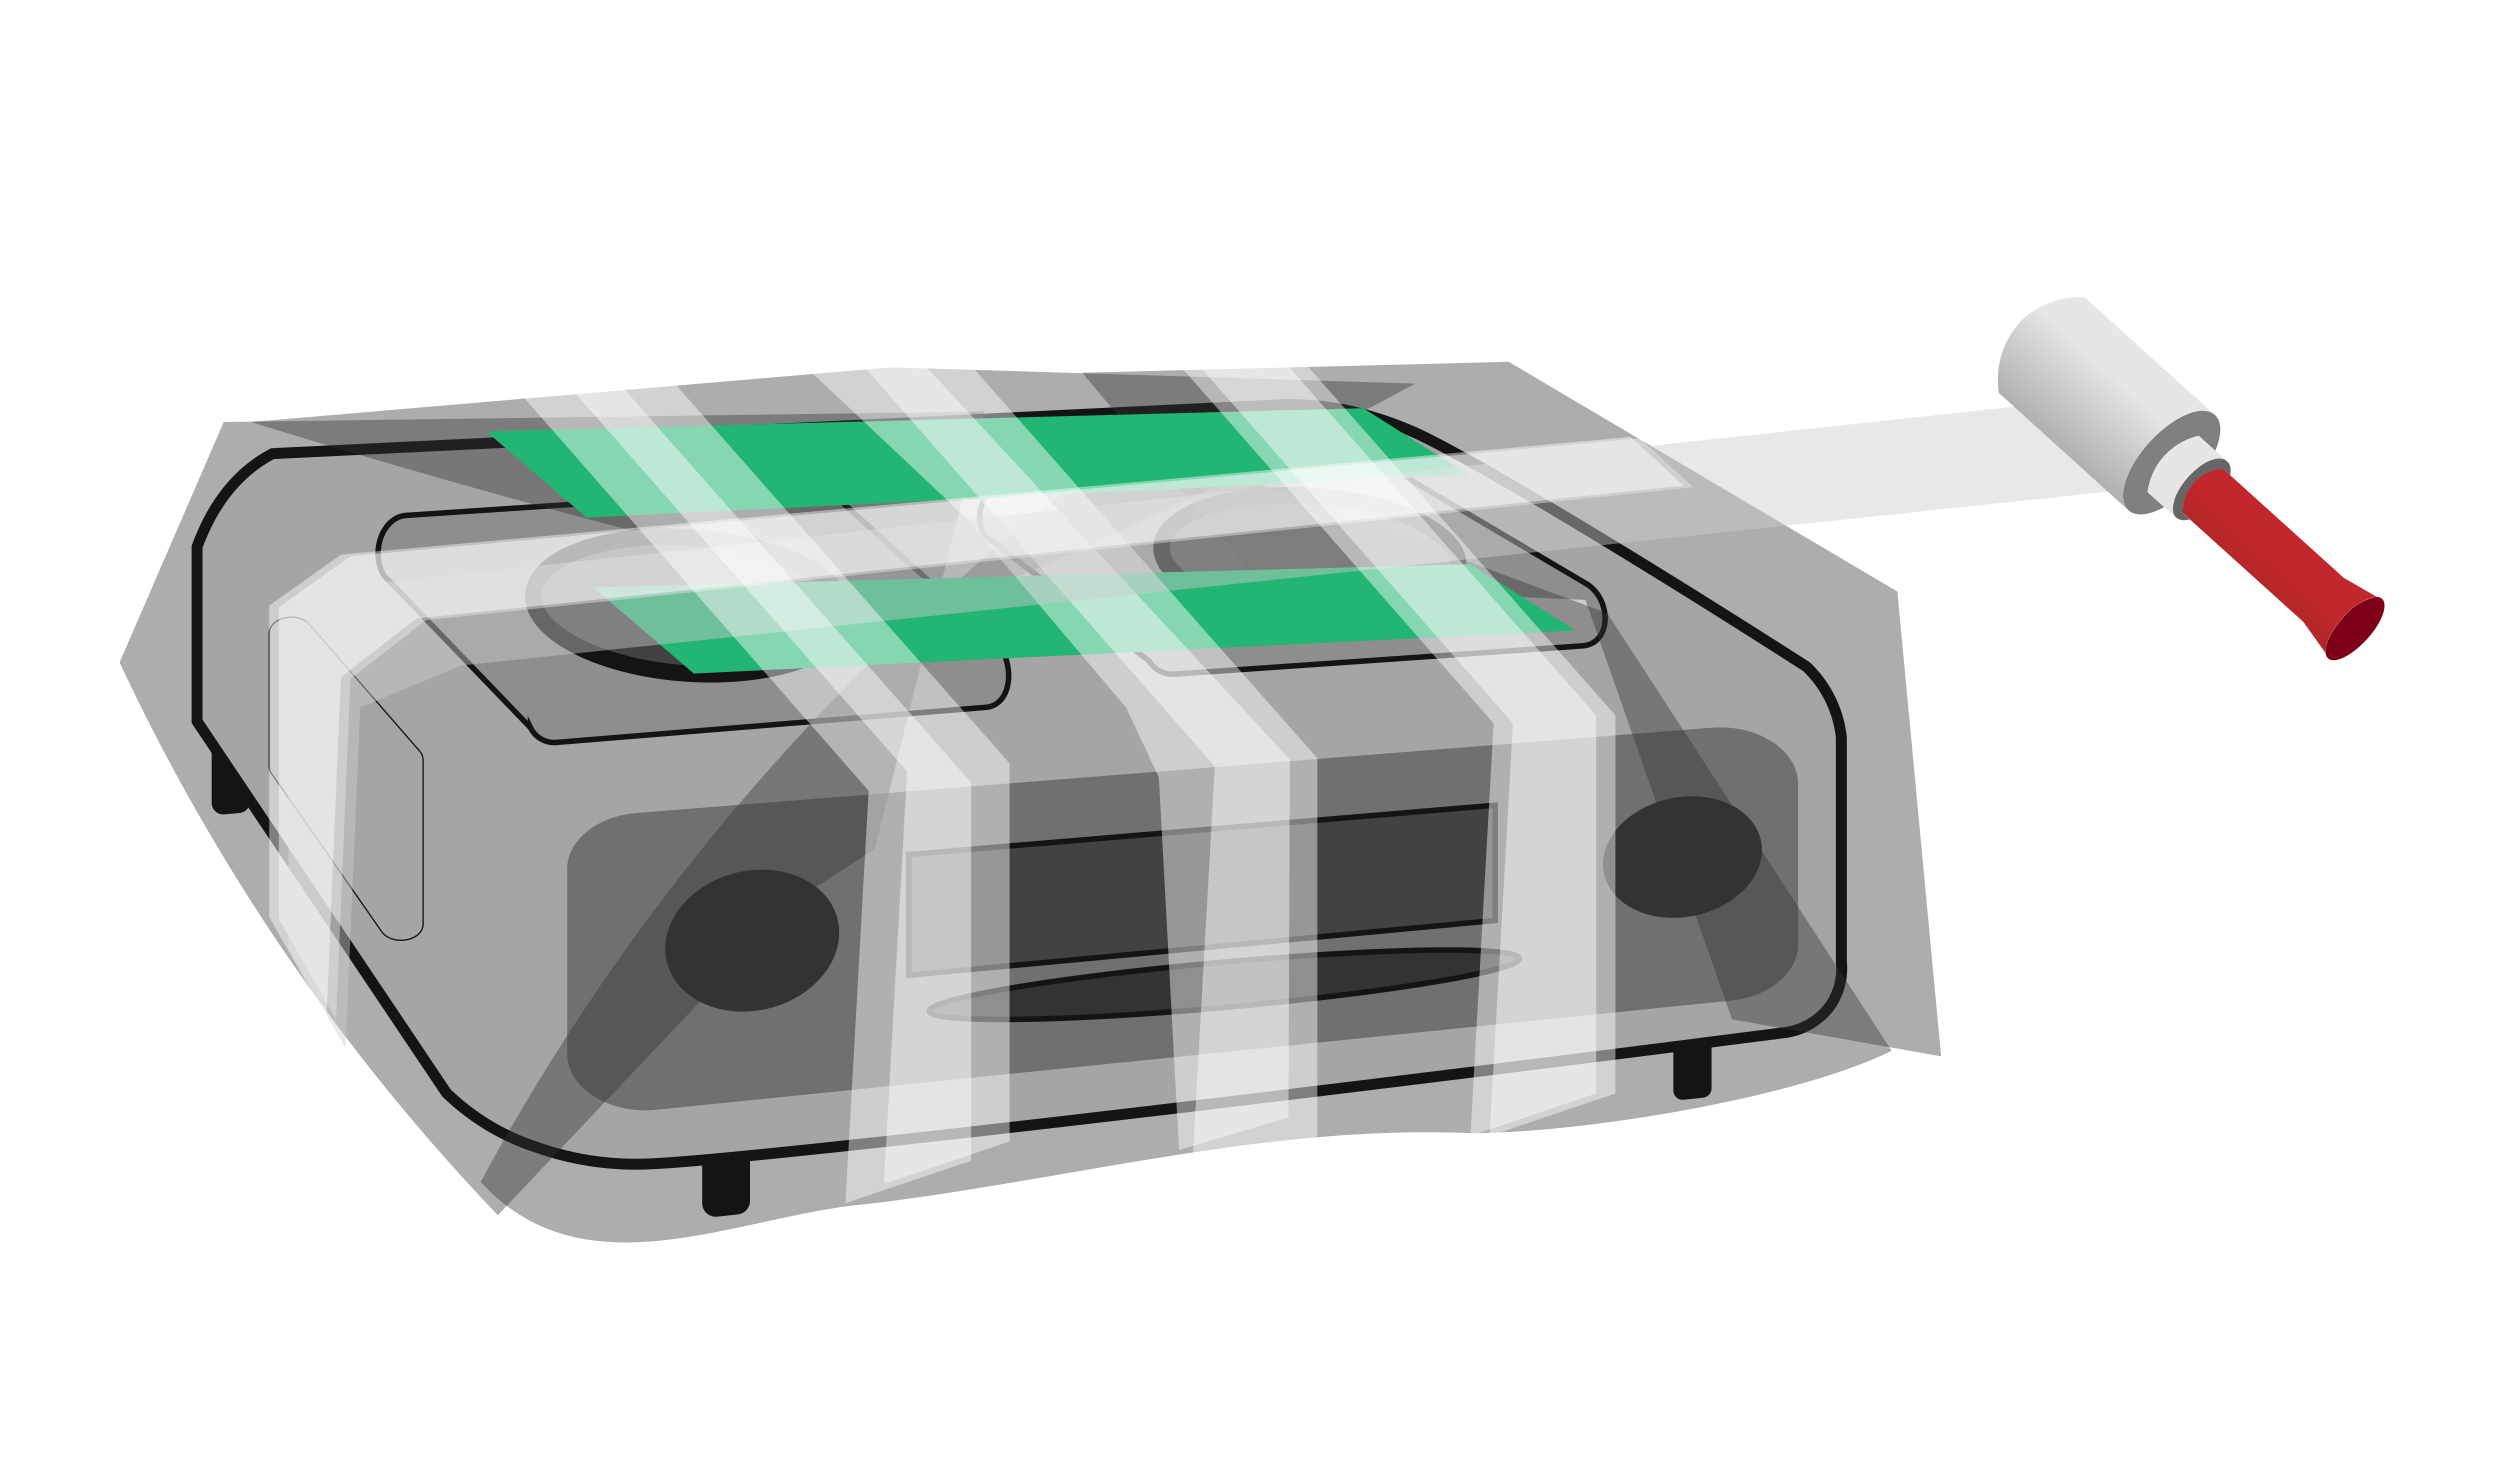 <svg xmlns="http://www.w3.org/2000/svg" xmlns:xlink="http://www.w3.org/1999/xlink" viewBox="0 0 240 140"><defs><linearGradient id="a" x1="2141.09" y1="-337.36" x2="2153.44" y2="-337.36" gradientTransform="matrix(0.67, -0.74, 0.74, 0.67, -989.57, 1856.21)" gradientUnits="userSpaceOnUse"><stop offset="0" stop-color="#999"/><stop offset="1" stop-color="#e6e6e6"/></linearGradient><linearGradient id="b" x1="2143.61" y1="-314.36" x2="2150.91" y2="-314.36" gradientTransform="matrix(0.67, -0.74, 0.74, 0.67, -989.57, 1856.21)" gradientUnits="userSpaceOnUse"><stop offset="0" stop-color="#9f2721"/><stop offset="1" stop-color="#c1272d"/></linearGradient><linearGradient id="c" x1="2150.89" y1="-337.84" x2="2151.71" y2="-337.84" gradientTransform="matrix(0.67, -0.74, 0.74, 0.67, -989.57, 1856.21)" gradientUnits="userSpaceOnUse"><stop offset="0" stop-color="#fff"/><stop offset="1" stop-color="#e6e6e6"/></linearGradient></defs><path d="M70.85,116.58l-2,.22a1.3,1.3,0,0,1-1.44-1.29v-5.68a1.31,1.31,0,0,1,1.17-1.29l2-.21A1.3,1.3,0,0,1,72,109.62v5.67A1.3,1.3,0,0,1,70.85,116.58Z"/><path d="M23,78.05l-1.48.13a1.11,1.11,0,0,1-1.2-1.11V72a1.11,1.11,0,0,1,1-1.1l1.48-.12A1.11,1.11,0,0,1,24,71.93v5A1.11,1.11,0,0,1,23,78.05Z"/><path d="M163.49,105.38l-1.85.2a.91.91,0,0,1-1-.91V97a.91.91,0,0,1,.82-.92l1.85-.19a.92.92,0,0,1,1,.91v7.62A.93.93,0,0,1,163.49,105.38Z"/><path d="M42.85,104.91a22.34,22.34,0,0,0,8.71,5.24,28.51,28.51,0,0,0,10.87,1.58c8.23-.34,50.75-5.13,108.81-12.59a6.41,6.41,0,0,0,4.48-2.62,6.3,6.3,0,0,0,1.05-4.2V70.82A11,11,0,0,0,173.42,64C154.34,51.77,140,43.37,135.68,41.46a34.19,34.19,0,0,0-6.53-2.1,30.11,30.11,0,0,0-5.8-.52L26.17,43.55c-5.06,2.64-6.77,7.78-7.25,8.92V69.25Z" fill="#f2f2f2" stroke="#000" stroke-miterlimit="10" stroke-width="1.05"/><path d="M36.63,89.42,26.08,74.28a1.28,1.28,0,0,1-.23-.72V60.82c0-1.57,2.74-2.17,3.88-.85L40.28,72.1a1.32,1.32,0,0,1,.34.86V88.69C40.62,90.34,37.65,90.88,36.63,89.42Z" fill="none" stroke="#000" stroke-miterlimit="10" stroke-width="0.13"/><path d="M95.23,61.24l-15-13.57c-.47-.38-3.69-.69-4.25-.66L39,49.48c-2.23.14-3.48,3.43-2.17,5.73l14.1,14.65a2.54,2.54,0,0,0,2.41,1.42L94.67,67.9C97.38,67.65,97.51,63.07,95.23,61.24Z" fill="#ccc" stroke="#000" stroke-miterlimit="10" stroke-width="0.53"/><path d="M166.16,96.06,63,106.54c-4.52.46-8.55-2.07-8.55-5.37V83.43c0-2.77,2.88-5.09,6.69-5.39L164.3,69.86c4.44-.36,8.32,2.16,8.32,5.39V90.69C172.62,93.39,169.86,95.68,166.16,96.06Z" fill="#999"/><polygon points="143.54 88.36 87.23 93.62 87.23 82.03 143.54 77.3 143.54 88.36" fill="#4d4d4d" stroke="#000" stroke-miterlimit="10" stroke-width="0.53"/><path d="M169.14,81.6c0,3.18-3.38,6.08-7.58,6.47s-7.67-1.88-7.67-5.1,3.45-6.13,7.67-6.49S169.14,78.42,169.14,81.6Z" fill="#333"/><path d="M80.56,89.54c0,3.72-3.7,7.09-8.3,7.53s-8.4-2.26-8.4-6,3.77-7.15,8.4-7.54S80.56,85.82,80.56,89.54Z" fill="#333"/><path d="M120.88,96.4c15.58-1.53,26.52-3.59,24.81-4.61s-15-.68-30.18.75C100,94,88.08,96.11,89.32,97.22S104.9,98,120.88,96.4Z" fill="#333" stroke="#000" stroke-miterlimit="10" stroke-width="0.53"/><path d="M152.47,56.15,133.71,45.06c-.48-.34-4.75-.63-5.31-.6l-31.66,2c-2.23.11-3.46,3-2.15,5l15.73,12a2.64,2.64,0,0,0,2.42,1.26L151.94,62C154.65,61.79,154.76,57.77,152.47,56.15Z" fill="#ccc" stroke="#000" stroke-miterlimit="10" stroke-width="0.53"/><path d="M73.87,64.22c7.56-1.47,9.63-5.55,5-8.92-4.37-3.16-13.19-4.58-20-3.33s-9.75,4.89-6.1,8.27C56.61,63.84,66.22,65.72,73.87,64.22Z" fill="#4d4d4d" stroke="#000" stroke-miterlimit="10" stroke-width="1.58"/><path d="M132.88,58.81c7.16-1.28,9.18-4.89,4.83-7.89-4.08-2.81-12.4-4.1-18.87-3s-9.28,4.3-5.89,7.31C116.57,58.42,125.63,60.11,132.88,58.81Z" fill="#4d4d4d" stroke="#000" stroke-miterlimit="10" stroke-width="1.58"/><polygon points="111.62 45.93 103.93 39.9 63.01 42.06 68.33 48.51 111.62 45.93" fill="#333"/><path d="M46.14,113.47a210.88,210.88,0,0,1,63-71.39L154.3,58.87l27.3,42c-9.64,4.82-31.86,8.2-41.48,7.88-19-.64-37.8,4.55-56.7,6.82C70.81,116.62,56.29,124.5,46.14,113.47Z" fill="#333" opacity="0.4"/><path d="M47.79,116.66A198.52,198.52,0,0,1,27,90.93,199.67,199.67,0,0,1,11.48,63.59l10-23.08,73-1-10.5,42-7.35,4.73Q62.19,101.43,47.79,116.66Z" fill="#333" opacity="0.4"/><path d="M90.85,58.28c11-4.57,22.39-9.76,34-15.67q5.63-2.86,11-5.78L85.5,35.26,24.07,40.51Q38,44.83,53,48.91,72.48,54.22,90.85,58.28Z" fill="#333" opacity="0.4"/><path d="M103.88,35.78,121.2,56.26l31,1.33,14.07,40.27,20.08,3.55-4.2-44.62L144.83,34.73Z" fill="#333" opacity="0.4"/><polygon points="56.97 56.39 58.19 57.45 66.6 64.66 151.26 60.53 141.15 54.16 56.97 56.39" fill="#22b573"/><polygon points="46.69 41.42 47.91 42.48 56.31 49.69 140.98 45.56 130.87 39.19 46.69 41.42" fill="#22b573"/><polygon points="75.23 33.23 92.56 49.55 108.11 67.94 111.25 74.62 113.19 110.41 123.69 107.26 123.83 72.92 87.08 33.23 75.23 33.23" fill="#fff" opacity="0.45"/><polygon points="83.02 35.26 116.62 73.57 114.39 113.17 126.46 109.1 126.46 72.79 92.9 34.73 83.02 35.26" fill="#fff" opacity="0.45"/><polygon points="26.77 88.21 26.77 58.28 33.65 53.39 157.45 42.08 162.55 46.77 40.9 59.53 33.65 65.15 32.26 97.87 26.77 88.21" fill="#fff" opacity="0.45"/><polygon points="27.69 90.97 27.69 61.04 34.58 56.15 197.28 38.62 204.11 47.02 44.26 63.89 34.58 67.91 33.18 100.63 27.69 90.97" fill="#ccc" opacity="0.45"/><path d="M208.88,44.83l-.43-.39a1.28,1.28,0,0,0,.4.25Z" fill="#b3b3b3"/><path d="M200.17,28.57l12.45,11.26c-1.18-1.07-4,.11-6.29,2.64s-3.18,5.45-2,6.52L191.89,37.72a8.24,8.24,0,0,1,2.22-7A8,8,0,0,1,200.17,28.57Z" fill="url(#a)"/><path d="M208.8,44.75a1.76,1.76,0,0,0-.29-.37l.43.39Z" fill="#b3b3b3"/><path d="M212.62,39.83a1.4,1.4,0,0,1,.3.38c.7,1.27-.23,3.87-2.29,6.14s-4.56,3.47-5.9,2.89a1.24,1.24,0,0,1-.39-.25c-1.19-1.07-.3-4,2-6.52S211.44,38.76,212.62,39.83Z" fill="gray"/><path d="M206.16,47.26a6.4,6.4,0,0,1,1.47-3.35,6.55,6.55,0,0,1,3.45-2.09l2.56,2.31c-.79-.4-2.31.3-3.57,1.68s-1.88,3.24-1.17,3.89Z" fill="#e6e6e6"/><path d="M213.63,44.15l.32.29a1.4,1.4,0,0,1,.16,1l0,.21-.67-.61a4.13,4.13,0,0,0-3.85,4.25l.66.6-.21,0a1.26,1.26,0,0,1-1.12-.19c-.71-.65-.19-2.38,1.17-3.89S212.84,43.74,213.63,44.15Z" fill="#666"/><path d="M211.35,47a.75.75,0,0,1,.14.17l-.32-.3A.83.83,0,0,1,211.35,47Z" fill="#666"/><path d="M228.15,57.29a5.39,5.39,0,0,0-3.22,2c-1.13,1.26-1.78,2.62-1.67,3.41l-2.14-3L209.56,49.26A4.1,4.1,0,0,1,213.41,45L225,55.47Z" fill="url(#b)"/><path d="M228.67,57.48c.63.57,0,2.31-1.45,3.89s-3.1,2.4-3.73,1.83a.78.78,0,0,1-.23-.49c-.11-.79.54-2.15,1.67-3.41a5.39,5.39,0,0,1,3.22-2A.8.8,0,0,1,228.67,57.48Z" fill="#7f0019"/><polygon points="209.86 39.72 209.05 40.04 197.06 29.15 197.99 28.91 209.86 39.72" fill="url(#c)"/><rect width="240" height="140" fill="none"/><polygon points="53.48 35.75 87.08 74.06 84.85 113.66 96.92 109.58 96.92 73.28 63.36 35.22 53.48 35.75" fill="#fff" opacity="0.45"/><polygon points="49.79 37.59 83.39 75.91 81.16 115.51 93.23 111.43 93.23 75.13 59.67 37.07 49.79 37.59" fill="#fff" opacity="0.45"/><polygon points="109.79 31.13 143.39 69.44 141.16 109.05 153.23 104.97 153.23 68.67 119.67 30.61 109.79 31.13" fill="#fff" opacity="0.45"/><polygon points="111.63 31.13 145.24 69.44 143 109.05 155.08 104.97 155.08 68.67 121.52 30.61 111.63 31.13" fill="#fff" opacity="0.45"/><polygon points="25.85 88.06 25.85 58.13 32.73 53.24 156.53 41.94 161.63 46.62 39.98 59.38 32.73 65 31.34 97.72 25.85 88.06" fill="#fff" opacity="0.45"/></svg>